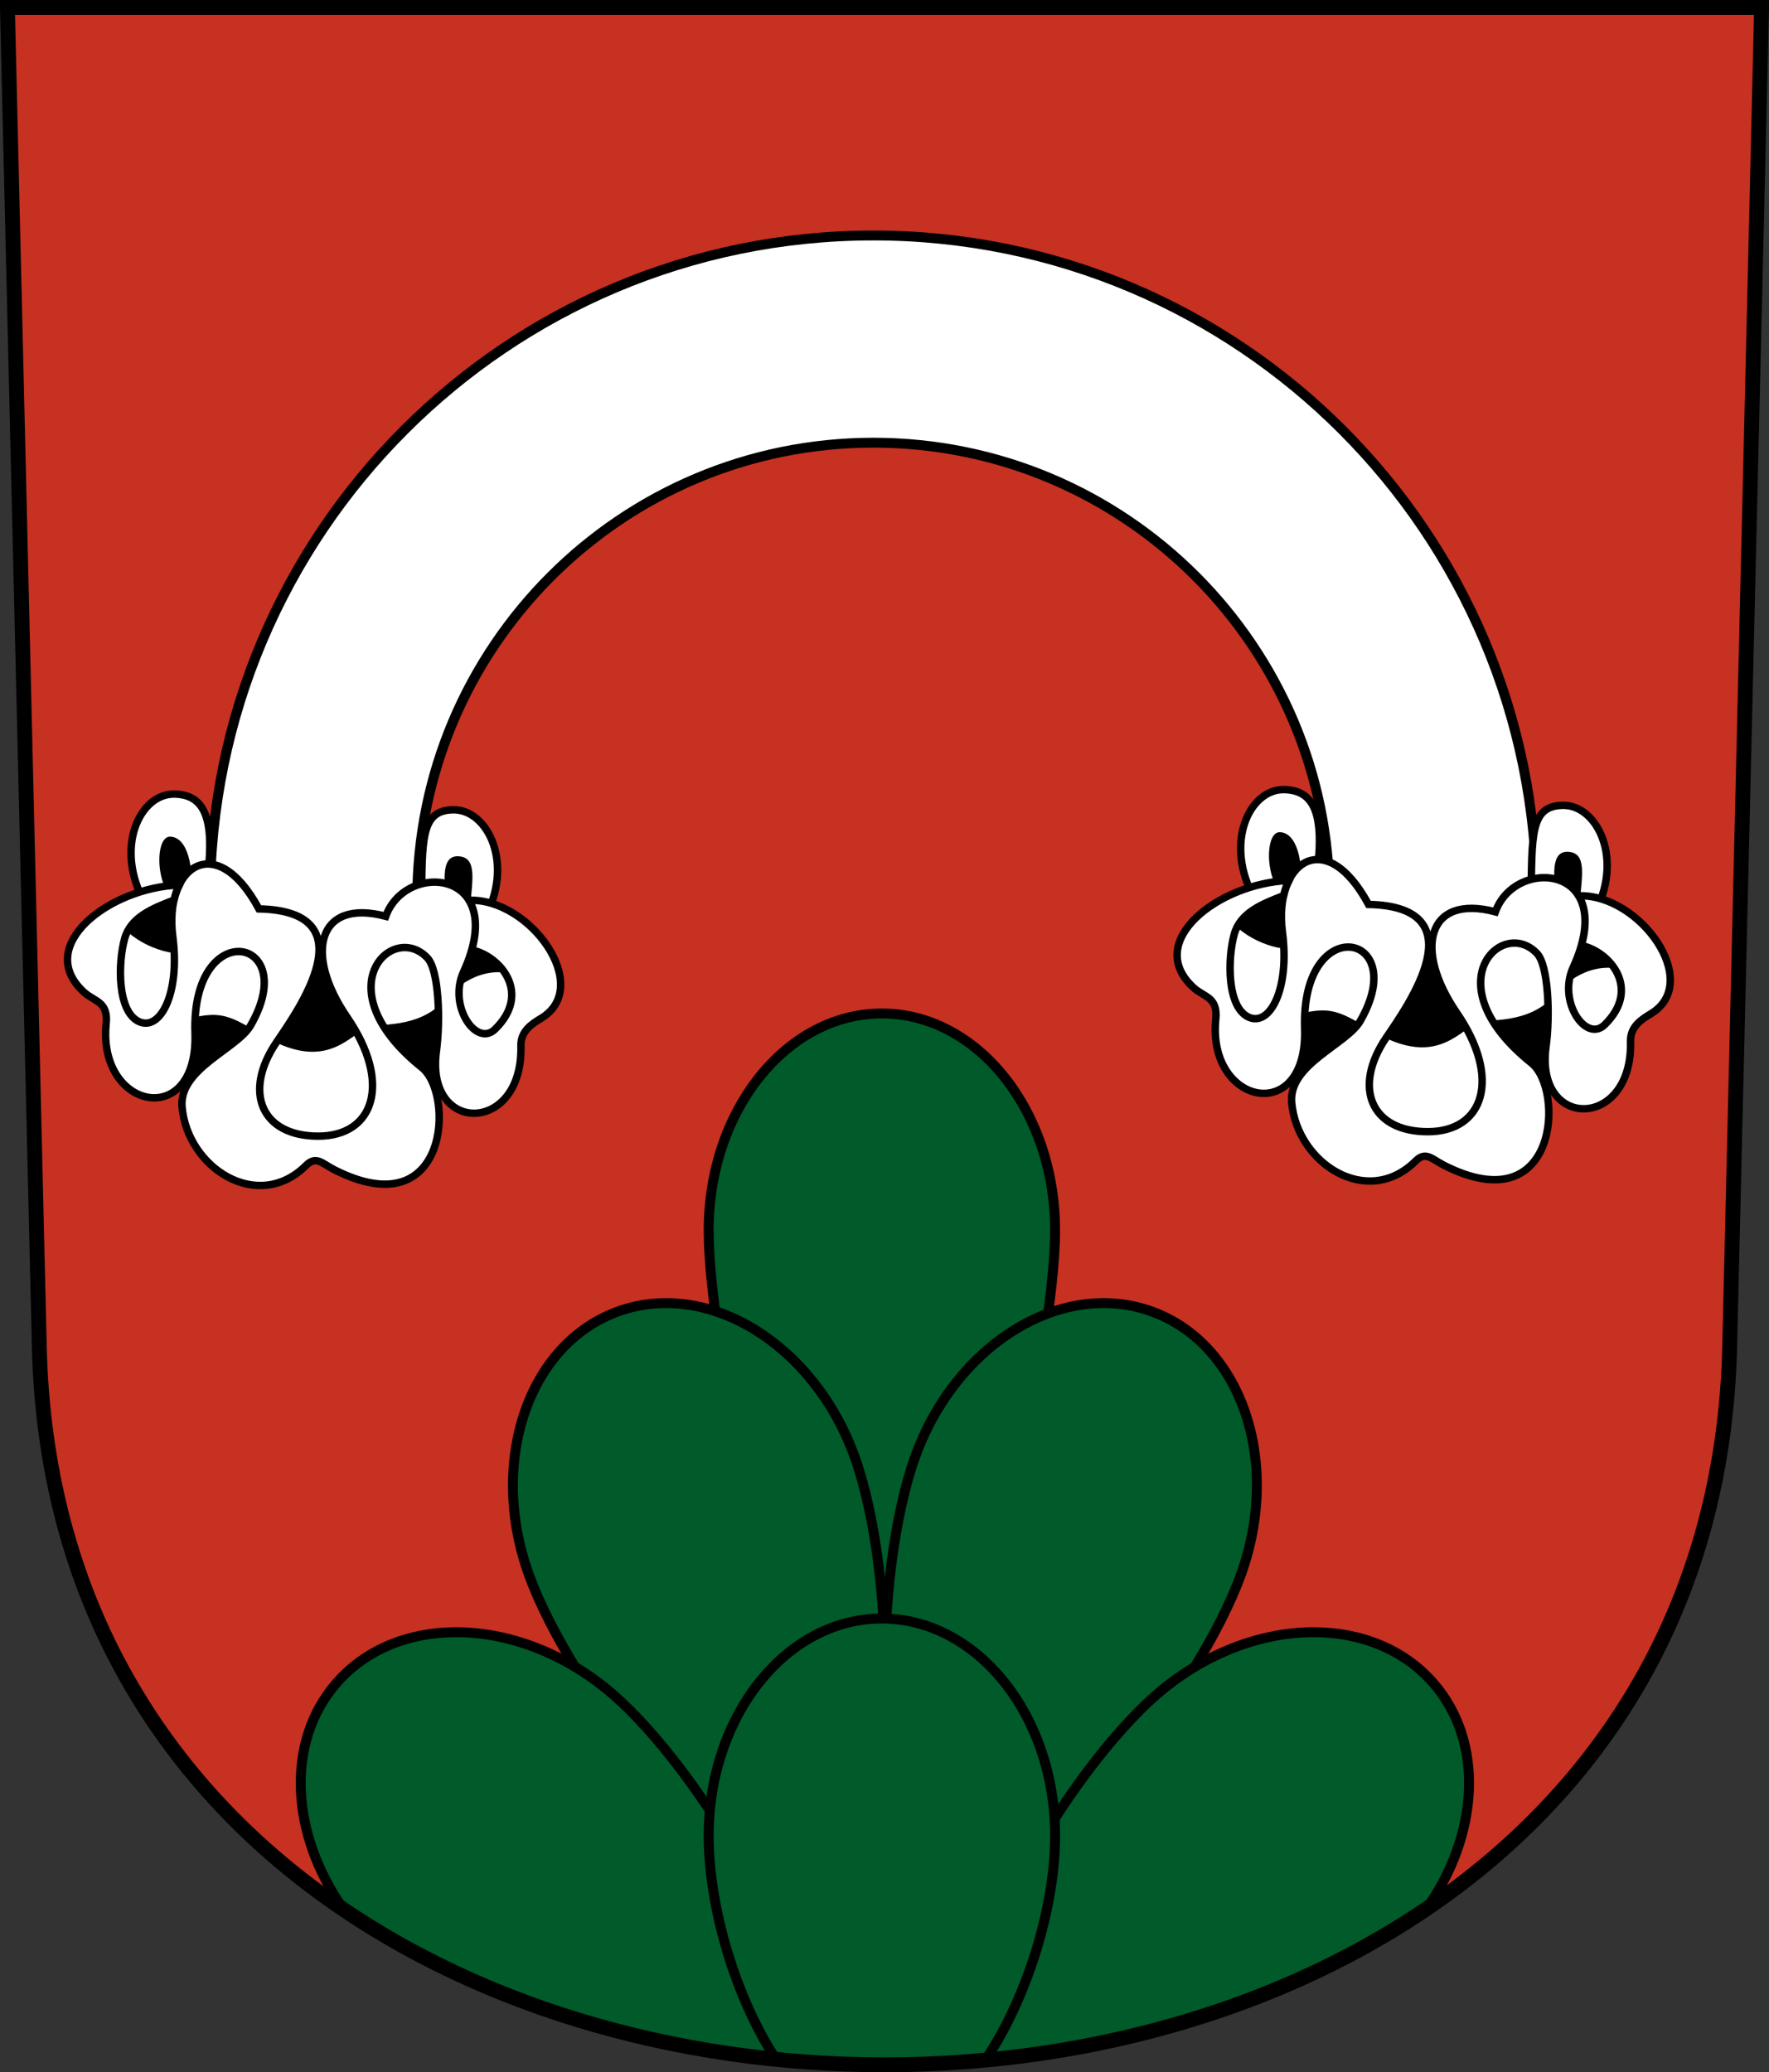 <?xml version="1.0" encoding="UTF-8" standalone="no"?>
<!-- Created with Inkscape (http://www.inkscape.org/) -->
<svg
   xmlns:svg="http://www.w3.org/2000/svg"
   xmlns="http://www.w3.org/2000/svg"
   xmlns:xlink="http://www.w3.org/1999/xlink"
   version="1.0"
   width="238.243"
   height="279.064"
   id="svg2780">
  <rect width="100%" height="100%" fill="#333333" stroke="none"/>
  <defs
     id="defs2782" />
  <g
     transform="translate(-6.402,-793.808)"
     id="layer1">
    <path
       d="M 7.402,794.808 L 11.697,975.222 C 14.765,1104.089 236.281,1104.089 239.349,975.222 L 243.645,794.808 L 7.402,794.808 z"
       id="path3282"
       style="fill:#c63121;fill-opacity:1;fill-rule:evenodd;stroke:none;stroke-width:2;stroke-linecap:butt;stroke-miterlimit:4;stroke-dashoffset:0;stroke-opacity:1" />
    <path
       d="M 124.031,21.188 C 74.722,21.188 34.688,61.222 34.688,110.531 C 34.688,112.939 34.781,115.328 34.969,117.688 L 63.031,117.688 C 62.758,115.338 62.594,112.954 62.594,110.531 C 62.594,76.621 90.121,49.094 124.031,49.094 C 157.941,49.094 185.438,76.621 185.438,110.531 C 185.438,112.954 185.273,115.338 185,117.688 L 213.062,117.688 C 213.25,115.328 213.344,112.939 213.344,110.531 C 213.344,61.222 173.341,21.188 124.031,21.188 z"
       transform="translate(0,804.331)"
       id="path3609"
       style="opacity:1;color:#000000;fill:#ffffff;fill-opacity:1;fill-rule:evenodd;stroke:#000000;stroke-width:1pt;stroke-linecap:butt;stroke-linejoin:miter;marker:none;marker-start:none;marker-mid:none;marker-end:none;stroke-miterlimit:4;stroke-dasharray:none;stroke-dashoffset:0;stroke-opacity:1;visibility:visible;display:inline;overflow:visible;enable-background:accumulate" />
    <g
       id="g3353">
      <path
         d="M 34.164,913.337 C 30.122,952.325 13.568,927.418 25.935,915.457 C 21.733,908.02 25.21,900.635 29.925,900.744 C 34.326,900.842 35.433,904.646 34.164,913.337 z"
         id="path2495"
         style="color:#000000;fill:#ffffff;fill-opacity:1;fill-rule:evenodd;stroke:#000000;stroke-width:1px;stroke-linecap:butt;stroke-linejoin:miter;marker:none;marker-start:none;marker-mid:none;marker-end:none;stroke-miterlimit:4;stroke-dasharray:none;stroke-dashoffset:0;stroke-opacity:1;visibility:visible;display:inline;overflow:visible;enable-background:accumulate" />
      <path
         d="M 63.158,915.453 C 65.133,943.719 84.223,937.385 71.563,917.661 C 75.765,910.224 72.112,902.751 67.397,902.86 C 62.996,902.958 63.299,906.939 63.158,915.453 z"
         id="path3271"
         style="color:#000000;fill:#ffffff;fill-opacity:1;fill-rule:evenodd;stroke:#000000;stroke-width:1px;stroke-linecap:butt;stroke-linejoin:miter;marker:none;marker-start:none;marker-mid:none;marker-end:none;stroke-miterlimit:4;stroke-dasharray:none;stroke-dashoffset:0;stroke-opacity:1;visibility:visible;display:inline;overflow:visible;enable-background:accumulate" />
      <path
         d="M 28.927,913.96 C 27.326,911.184 27.585,906.466 29.301,906.479 C 31.653,906.497 32.608,910.63 32.044,914.833 L 49.126,921.566 L 66.722,916.418 C 66.05,912.114 65.882,909.028 68.115,909.119 C 70.776,909.227 69.986,912.455 69.669,916.46 L 78.677,929.92 L 51.44,950.253 L 24.688,936.404 L 19.326,920.07 L 28.927,913.96 z"
         id="path2497"
         style="fill:#000000;fill-opacity:1;fill-rule:evenodd;stroke:none;stroke-width:1px;stroke-linecap:butt;stroke-linejoin:miter;stroke-opacity:1" />
      <path
         d="M 77.117,925.584 C 72.885,923.544 68.931,925.451 66.42,928.346 C 62.763,932.565 57.187,931.469 55.826,932.177 C 53.15,933.57 49.971,938.224 41.557,933.104 C 36.965,930.31 35.791,929.607 29.52,931.69 L 31.487,922.272 C 28.439,922.343 23.949,920.8 21.471,916.834 C 19.719,930.755 28.133,938.01 31.419,926.866 C 36.056,911.141 46.558,923.1 41.381,933.256 C 26.986,948.952 65.854,958.404 55.699,933.119 C 52.309,923.011 63.65,910.78 66.522,929.425 C 68.356,941.329 77.217,931.643 77.117,925.584 z"
         id="path3328"
         style="fill:#ffffff;fill-opacity:1;fill-rule:evenodd;stroke:none;stroke-width:1px;stroke-linecap:butt;stroke-linejoin:miter;stroke-opacity:1" />
      <path
         d="M 73.064,932.419 C 70.565,934.858 66.717,929.303 68.827,924.683 C 75.106,910.931 61.066,909.632 58.353,917.202 C 49.153,914.764 47.313,922.279 53.15,930.793 C 59.214,939.638 56.793,946.811 49.251,946.811 C 41.584,946.811 39.106,940.841 43.64,934.16 C 46.575,929.834 56.121,916.517 41.271,916.205 C 35.433,905.382 28.449,910.63 29.675,919.945 C 30.676,927.545 28.022,932.627 25.187,931.416 C 22.152,930.12 22.28,923.438 23.19,920.2 C 24,917.315 26.916,916.138 29.844,915.018 C 30.014,914.265 30.265,913.588 30.562,912.987 C 21.135,913.323 10.877,921.192 17.718,927.425 C 19.139,928.721 20.998,928.658 20.698,931.666 C 19.534,943.317 33.109,946.063 32.668,932.913 C 32.136,917.046 47.09,919.895 40.149,931.915 C 38.326,935.072 30.47,937.751 30.922,942.888 C 31.642,951.059 41.095,957.238 47.63,950.743 C 48.994,949.387 49.783,950.504 51.495,951.366 C 66.849,959.103 67.636,941.111 63.216,937.573 C 49.912,926.927 59.283,917.826 63.964,922.813 C 65.512,924.462 65.741,931.178 65.177,935.366 C 63.652,946.686 76.861,946.562 76.557,934.658 C 76.506,932.643 78.06,931.678 79.307,930.921 C 86.331,926.657 77.784,914.744 69.562,915.049 C 70.476,916.548 70.776,918.762 69.938,921.737 C 73.764,922.53 78.047,927.558 73.064,932.419 z"
         id="path3324"
         style="fill:#ffffff;fill-opacity:1;fill-rule:evenodd;stroke:#000000;stroke-width:1px;stroke-linecap:butt;stroke-linejoin:miter;stroke-opacity:1" />
    </g>
    <use
       transform="translate(149.441,-0.601)"
       id="use3372"
       x="0"
       y="0"
       width="248.031"
       height="248.031"
       xlink:href="#g3353" />
    <path
       d="M 148.497,959.518 C 148.497,975.654 137.851,1025.169 124.974,1025.169 C 112.097,1025.169 101.84,975.654 101.84,959.518 C 101.84,943.383 112.291,930.287 125.168,930.287 C 138.046,930.287 148.497,943.383 148.497,959.518 z"
       id="path2399"
       style="color:#000000;fill:#005a29;fill-opacity:1;fill-rule:evenodd;stroke:#000000;stroke-width:1pt;stroke-linecap:butt;stroke-linejoin:miter;marker:none;marker-start:none;marker-mid:none;marker-end:none;stroke-miterlimit:4;stroke-dashoffset:0;stroke-opacity:1;visibility:visible;display:inline;overflow:visible;enable-background:accumulate" />
    <path
       d="M 121.515,990.028 C 126.971,1005.213 128.336,1040.499 116.217,1044.853 C 104.099,1049.207 83.062,1020.988 77.606,1005.803 C 72.151,990.617 77.558,974.759 89.677,970.405 C 101.796,966.051 116.059,974.842 121.515,990.028 z"
       id="path3617"
       style="color:#000000;fill:#005a29;fill-opacity:1;fill-rule:evenodd;stroke:#000000;stroke-width:1pt;stroke-linecap:butt;stroke-linejoin:miter;marker:none;marker-start:none;marker-mid:none;marker-end:none;stroke-miterlimit:4;stroke-dashoffset:0;stroke-opacity:1;visibility:visible;display:inline;overflow:visible;enable-background:accumulate" />
    <path
       d="M 67.75,209.281 C 61.47,209.3 55.687,211.577 51.719,216.125 C 44.782,224.074 45.532,236.563 52.719,246.656 C 69.771,258.172 90.577,264.886 112.031,266.875 C 118.031,255.998 100.708,227.912 89.062,217.75 C 82.604,212.114 74.867,209.26 67.75,209.281 z"
       transform="translate(0,804.331)"
       id="path3621"
       style="color:#000000;fill:#005a29;fill-opacity:1;fill-rule:evenodd;stroke:#000000;stroke-width:1pt;stroke-linecap:butt;stroke-linejoin:miter;marker:none;marker-start:none;marker-mid:none;marker-end:none;stroke-miterlimit:4;stroke-dashoffset:0;stroke-opacity:1;visibility:visible;display:inline;overflow:visible;enable-background:accumulate" />
    <use
       transform="matrix(-1,0,0,1,251.152,0)"
       id="use3625"
       style="fill:#005a29;fill-opacity:1"
       x="0"
       y="0"
       width="248.031"
       height="248.031"
       xlink:href="#path3617" />
    <use
       transform="matrix(-1,0,0,1,251.152,0)"
       id="use3627"
       style="fill:#005a29;fill-opacity:1"
       x="0"
       y="0"
       width="248.031"
       height="248.031"
       xlink:href="#path3621" />
    <path
       d="M 125.156,207.438 C 112.279,207.438 101.844,220.552 101.844,236.688 C 101.844,246.164 105.378,258.344 110.906,266.781 C 120.266,267.723 129.756,267.751 139.125,266.875 C 144.799,258.434 148.5,246.199 148.5,236.688 C 148.5,220.552 138.033,207.438 125.156,207.438 z"
       transform="translate(0,804.331)"
       id="path3623"
       style="color:#000000;fill:#005a29;fill-opacity:1;fill-rule:evenodd;stroke:#000000;stroke-width:1pt;stroke-linecap:butt;stroke-linejoin:miter;marker:none;marker-start:none;marker-mid:none;marker-end:none;stroke-miterlimit:4;stroke-dashoffset:0;stroke-opacity:1;visibility:visible;display:inline;overflow:visible;enable-background:accumulate" />
    <path
       d="M 7.402,794.808 L 11.697,975.222 C 14.765,1104.089 236.281,1104.089 239.349,975.222 L 243.645,794.808 L 7.402,794.808 z"
       id="path3253"
       style="fill:none;fill-opacity:1;fill-rule:evenodd;stroke:#000000;stroke-width:2;stroke-linecap:butt;stroke-miterlimit:4;stroke-dashoffset:0;stroke-opacity:1" />
  </g>
</svg>
